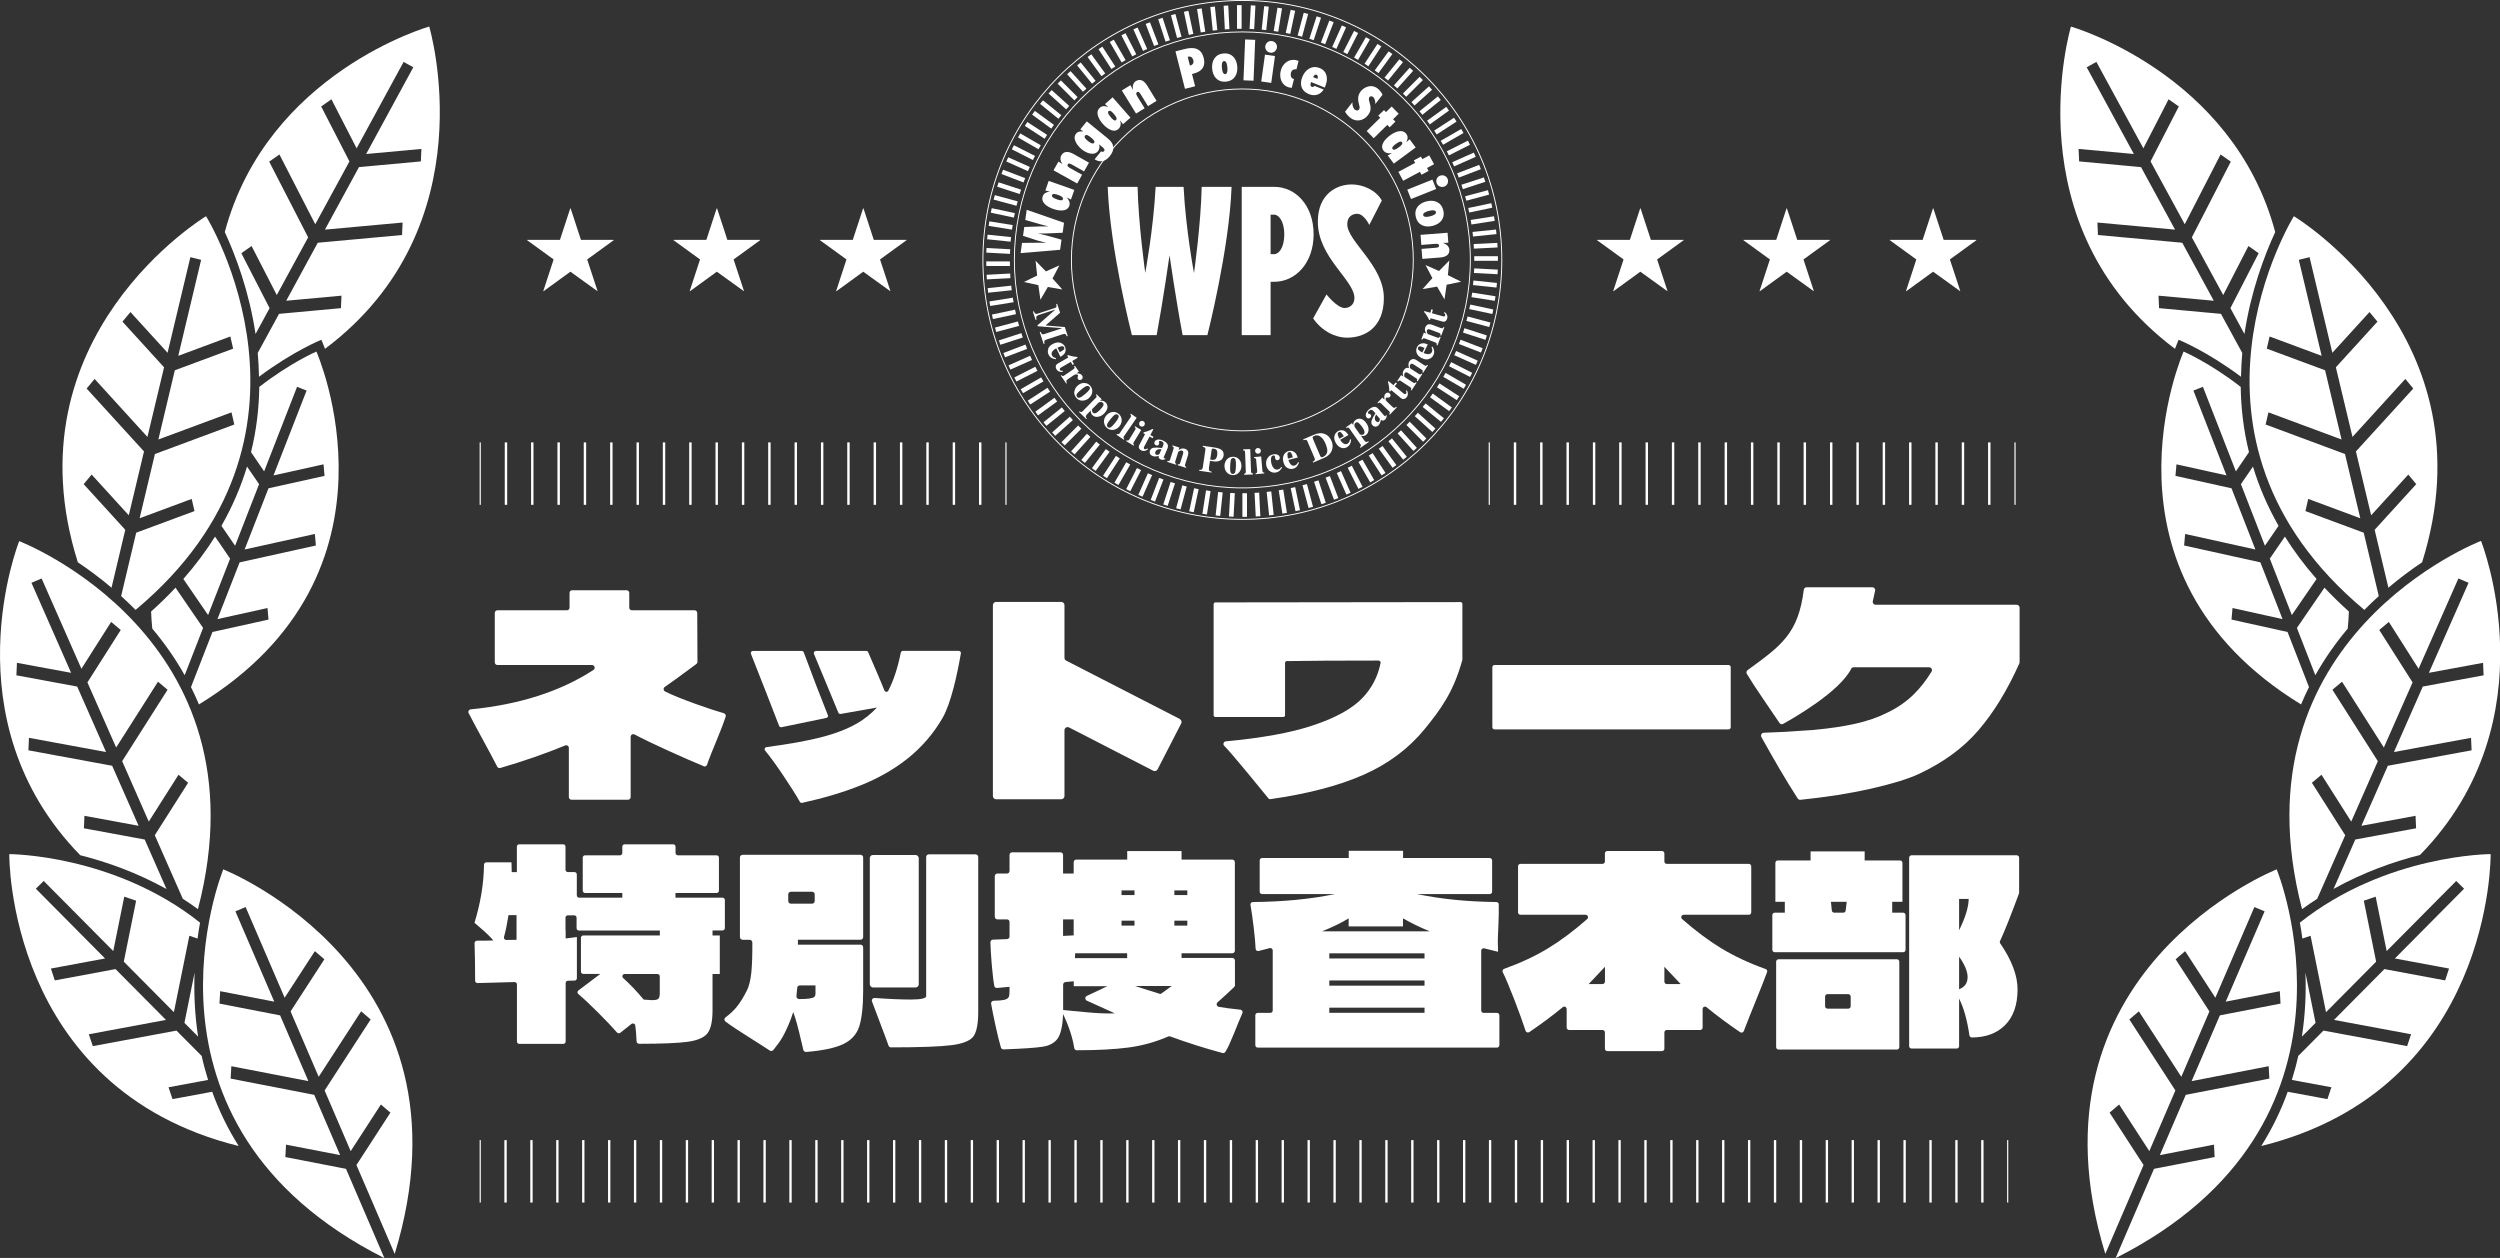 <?xml version="1.0" encoding="UTF-8"?> <svg xmlns="http://www.w3.org/2000/svg" id="_レイヤー_2" viewBox="0 0 320.3 161.17"><rect x="0" y="0" width="320.3" height="161.17" fill="#333333" stroke="none"/><defs><style>.cls-1,.cls-2{fill:none;}.cls-1,.cls-3{stroke-width:0px;}.cls-4{fill:#bfbebd;stroke-width:.59px;}.cls-4,.cls-2{stroke:#fff;}.cls-2{stroke-width:.12px;}.cls-3{fill:#fff;}</style></defs><g id="_レイヤー_1-2"><rect class="cls-3" x="61.45" y="146.07" width=".15" height="8"></rect><path class="cls-3" d="M254.13,154.07h-.3v-8h.3v8ZM250.81,154.07h-.3v-8h.3v8ZM247.49,154.07h-.3v-8h.3v8ZM244.17,154.07h-.3v-8h.3v8ZM240.85,154.07h-.3v-8h.3v8ZM237.53,154.07h-.3v-8h.3v8ZM234.21,154.07h-.3v-8h.3v8ZM230.89,154.07h-.3v-8h.3v8ZM227.57,154.07h-.3v-8h.3v8ZM224.25,154.07h-.3v-8h.3v8ZM220.93,154.07h-.3v-8h.3v8ZM217.61,154.07h-.3v-8h.3v8ZM214.29,154.07h-.3v-8h.3v8ZM210.97,154.07h-.3v-8h.3v8ZM207.65,154.07h-.3v-8h.3v8ZM204.34,154.07h-.3v-8h.3v8ZM201.02,154.07h-.3v-8h.3v8ZM197.7,154.07h-.3v-8h.3v8ZM194.38,154.07h-.3v-8h.3v8ZM191.06,154.07h-.3v-8h.3v8ZM187.74,154.07h-.3v-8h.3v8ZM184.42,154.07h-.3v-8h.3v8ZM181.1,154.07h-.3v-8h.3v8ZM177.78,154.07h-.3v-8h.3v8ZM174.46,154.07h-.3v-8h.3v8ZM171.14,154.07h-.3v-8h.3v8ZM167.82,154.07h-.3v-8h.3v8ZM164.5,154.07h-.3v-8h.3v8ZM161.18,154.07h-.3v-8h.3v8ZM157.86,154.07h-.3v-8h.3v8ZM154.54,154.07h-.3v-8h.3v8ZM151.22,154.07h-.3v-8h.3v8ZM147.91,154.07h-.3v-8h.3v8ZM144.59,154.07h-.3v-8h.3v8ZM141.27,154.07h-.3v-8h.3v8ZM137.95,154.07h-.3v-8h.3v8ZM134.63,154.07h-.3v-8h.3v8ZM131.31,154.07h-.3v-8h.3v8ZM127.99,154.07h-.3v-8h.3v8ZM124.67,154.07h-.3v-8h.3v8ZM121.35,154.07h-.3v-8h.3v8ZM118.03,154.07h-.3v-8h.3v8ZM114.71,154.07h-.3v-8h.3v8ZM111.39,154.07h-.3v-8h.3v8ZM108.07,154.07h-.3v-8h.3v8ZM104.75,154.07h-.3v-8h.3v8ZM101.43,154.07h-.3v-8h.3v8ZM98.11,154.07h-.3v-8h.3v8ZM94.79,154.07h-.3v-8h.3v8ZM91.48,154.07h-.3v-8h.3v8ZM88.16,154.07h-.3v-8h.3v8ZM84.84,154.07h-.3v-8h.3v8ZM81.52,154.07h-.3v-8h.3v8ZM78.2,154.07h-.3v-8h.3v8ZM74.88,154.07h-.3v-8h.3v8ZM71.56,154.07h-.3v-8h.3v8ZM68.24,154.07h-.3v-8h.3v8ZM64.92,154.07h-.3v-8h.3v8Z"></path><rect class="cls-3" x="257.15" y="146.07" width=".15" height="8"></rect><rect class="cls-3" x="61.45" y="56.68" width=".15" height="8"></rect><path class="cls-3" d="M125.74,64.68h-.31v-8h.31v8ZM122.37,64.68h-.31v-8h.31v8ZM118.99,64.68h-.31v-8h.31v8ZM115.61,64.68h-.31v-8h.31v8ZM112.24,64.68h-.31v-8h.31v8ZM108.86,64.68h-.31v-8h.31v8ZM105.49,64.68h-.31v-8h.31v8ZM102.11,64.68h-.31v-8h.31v8ZM98.73,64.68h-.31v-8h.31v8ZM95.36,64.68h-.31v-8h.31v8ZM91.98,64.68h-.31v-8h.31v8ZM88.61,64.68h-.31v-8h.31v8ZM85.23,64.68h-.31v-8h.31v8ZM81.86,64.68h-.31v-8h.31v8ZM78.48,64.68h-.31v-8h.31v8ZM75.1,64.68h-.31v-8h.31v8ZM71.73,64.68h-.31v-8h.31v8ZM68.35,64.68h-.31v-8h.31v8ZM64.98,64.68h-.31v-8h.31v8Z"></path><rect class="cls-3" x="128.81" y="56.68" width=".15" height="8"></rect><rect class="cls-3" x="190.73" y="56.68" width=".15" height="8"></rect><path class="cls-3" d="M255.02,64.68h-.31v-8h.31v8ZM251.65,64.68h-.31v-8h.31v8ZM248.27,64.68h-.31v-8h.31v8ZM244.9,64.68h-.31v-8h.31v8ZM241.52,64.68h-.31v-8h.31v8ZM238.15,64.68h-.31v-8h.31v8ZM234.77,64.68h-.31v-8h.31v8ZM231.39,64.68h-.31v-8h.31v8ZM228.02,64.68h-.31v-8h.31v8ZM224.64,64.68h-.31v-8h.31v8ZM221.27,64.68h-.31v-8h.31v8ZM217.89,64.68h-.31v-8h.31v8ZM214.51,64.68h-.31v-8h.31v8ZM211.14,64.68h-.31v-8h.31v8ZM207.76,64.68h-.31v-8h.31v8ZM204.39,64.68h-.31v-8h.31v8ZM201.01,64.68h-.31v-8h.31v8ZM197.63,64.68h-.31v-8h.31v8ZM194.26,64.68h-.31v-8h.31v8Z"></path><rect class="cls-3" x="258.09" y="56.68" width=".15" height="8"></rect><path class="cls-3" d="M187.36,77.34v7.12s0,.05,0,.07c-1.13,4.11-2.73,6.29-4.8,8.84-2.08,2.55-4.72,4.52-7.92,5.92s-7.14,2.42-11.89,3.1c-.08.01-.16-.02-.22-.08-.64-.79-4.88-6-5.68-6.75-.21-.2-.08-.55.2-.58,4.63-.43,8.33-1.1,11.12-2.03,2.93-.97,5.05-2.14,6.36-3.5,1.23-1.28,2.01-2.79,2.35-4.51.03-.16-.1-.31-.27-.31-5.1,0-9.02.02-11.75.07-.13,0-.22.1-.22.23,0,1.06,0,5.63,0,6.7,0,.13-.1.23-.23.23h-8.69c-.13,0-.23-.1-.23-.23v-14.22c0-.13.1-.23.23-.23l31.41-.04c.13,0,.23.1.23.23Z"></path><path class="cls-3" d="M221.46,93.45h-29.98c-.15,0-.28-.12-.28-.28v-7.69c0-.15.12-.28.28-.28h29.98c.15,0,.28.12.28.28v7.69c0,.15-.12.28-.28.28Z"></path><path class="cls-3" d="M90.15,98.16c-2.08-.84-6.93-3.02-8.85-4.06-.23-.12-.5.04-.5.3v7.72c0,.19-.15.34-.34.34h-7.24c-.19,0-.34-.15-.34-.34v-6.3c0-.24-.24-.41-.47-.31-2.59,1.06-5.35,2.02-8.3,2.88-.16.05-.33-.02-.41-.17-.8-1.6-2.77-5.11-3.66-6.86-.11-.21.04-.46.28-.48,6.23-.61,11.47-2.29,15.72-5.05.28-.18.14-.63-.19-.63h-12.12c-.19,0-.34-.15-.34-.34v-6.33c0-.19.15-.34.34-.34h8.9c.19,0,.34-.15.34-.34v-1.89c0-.19.15-.34.34-.34h6.97c.19,0,.34.15.34.34v1.89c0,.19.15.34.34.34h8.03c.19,0,.34.15.34.34l.03,6.26c0,.11-.06.21-.14.28-2.19,1.64-3.45,2.53-4.05,2.94-.21.15-.19.46.04.58,1.6.84,5.91,2.34,7.53,2.79.19.05.29.26.23.45-.83,2.43-1.73,4.24-2.38,6.14-.06.19-.27.28-.45.21Z"></path><path class="cls-3" d="M151.16,92.12l-14.56-7.48c-.14-.07-.22-.21-.22-.36v-6.75c0-.22-.18-.41-.41-.41h-8.35c-.22,0-.41.18-.41.41v24.46c0,.22.18.41.41.41h8.35c.22,0,.41-.18.41-.41v-8.43c0-.3.32-.5.59-.36l10.79,5.55c.2.1.44.02.55-.18l3.03-5.89c.1-.2.02-.44-.18-.55Z"></path><path class="cls-3" d="M106.06,91.61c-.98-2.45-2.01-5.13-3.08-8.03-.04-.11-.14-.18-.26-.18h-6.25c-.2,0-.33.19-.26.37.79,1.95,3.14,8.01,3.61,9.23.05.13.18.19.31.17l5.74-1.19c.17-.03.27-.21.2-.37Z"></path><path class="cls-3" d="M115.41,83.62c-.39,1.93-.92,3.56-1.6,4.87-.11.21-.41.19-.5-.03-.49-1.25-1.61-3.81-2.08-4.9-.04-.1-.14-.16-.25-.16h-6.44c-.2,0-.33.2-.25.39.71,1.66,2.61,6.31,3.12,7.52.05.12.17.18.3.16l4.64-.82c-.74.8-1.59,1.48-2.54,2.03-1.29.74-2.87,1.34-4.73,1.81-1.75.44-4.04.85-6.87,1.23-.22.03-.33.28-.18.45,1.21,1.42,3.61,5.05,4.45,6.56.06.11.18.16.3.13,2.78-.61,5.26-1.35,7.46-2.23,2.26-.9,4.24-2.03,5.96-3.38,1.84-1.46,3.36-3.2,4.54-5.23,1.1-1.88,1.89-5.57,2.37-8.31.03-.17-.1-.32-.28-.32h-7.15c-.13,0-.24.1-.27.22Z"></path><path class="cls-3" d="M239.94,77.04c.12-.54.23-.99.3-1.36.05-.23-.13-.44-.36-.44h-8.42c-.18,0-.34.14-.36.33-.71,5.61-2.85,7.12-7.19,10.28-.15.11-.21.32-.11.48,1.01,1.69,2.92,4.4,4.19,6.3.11.16.31.2.47.11,1.38-.76,7.23-4.12,8.71-7.05.06-.12.18-.2.32-.2h9.66c.29,0,.47.32.32.56-.69,1.12-1.44,2.08-2.26,2.89-.95.94-2.08,1.73-3.4,2.36-1.2.61-2.59,1.09-4.17,1.44-1.46.32-3.17.58-5.11.76h.02s-.12.01-.12.01c-.13.01-.24.03-.37.04,0,0,0,0,.01-.01l-3.32.22c-.65.04-1.57.08-2.77.12-.28,0-.44.31-.31.55,1.66,2.97,3.11,5.49,4.65,7.87.08.12.22.18.35.17,3.38-.35,6.38-.82,9.01-1.42,2.69-.61,4.72-1.23,6.11-1.87,3.19-1.48,5.77-3.37,7.73-5.67,1.95-2.28,3.68-5.12,5.2-8.52.02-.05.03-.1.03-.16v-6.98c0-.2-.16-.37-.37-.37h-18.08c-.24,0-.41-.23-.36-.46Z"></path><rect class="cls-1" x="143.69" y="114.08" width="1.66" height=".6"></rect><rect class="cls-1" x="143.69" y="117.96" width="1.66" height=".63"></rect><path class="cls-1" d="M146.28,126.61c1.33.42,2.13.67,2.42.76.13-.09.61-.43,1.43-1.03h-4.67l.83.27Z"></path><path class="cls-1" d="M141.87,126.35h-4.31v-.63c-.57.04-1.03.09-1.36.13v3.55l1.29.13c.24.02.78.07,1.61.15.83.08,1.55.13,2.15.15.61.02,1.13.02,1.57,0l-4.24-1.92,3.28-1.56Z"></path><rect class="cls-1" x="170.31" y="129.1" width="12.2" height=".66"></rect><rect class="cls-1" x="150.46" y="117.96" width="1.66" height=".63"></rect><polygon class="cls-1" points="137.73 122.76 144.42 122.76 144.42 122.14 137.76 122.14 137.73 122.76"></polygon><path class="cls-1" d="M82.47,128.57c.57.04.93.07,1.06.07.42,0,.69-.06.81-.17.12-.11.18-.31.18-.6v-2.59h-5.3c1.08.88,2.17,1.98,3.25,3.28Z"></path><path class="cls-1" d="M101.99,128c.75,0,1.3-.02,1.66-.07.35-.04.58-.12.68-.22.1-.1.15-.24.15-.41v-1.06h-2.32c-.02.42-.08,1.01-.17,1.76Z"></path><path class="cls-1" d="M65.16,117.76c-.2,1.26-.43,2.32-.7,3.18l1.72-.03v-3.15h-1.03Z"></path><rect class="cls-1" x="150.46" y="114.08" width="1.66" height=".6"></rect><polygon class="cls-1" points="137.56 117.79 136.2 117.79 136.2 119.91 137.56 119.85 137.56 117.79"></polygon><rect class="cls-1" x="101" y="114.25" width="3.38" height="1.52"></rect><rect class="cls-1" x="170.31" y="125.62" width="12.2" height=".66"></rect><rect class="cls-1" x="233.83" y="127.37" width="3.28" height="1.86"></rect><path class="cls-1" d="M251,126.74c.73-.27,1.09-.78,1.09-1.56,0-.71-.37-1.58-1.09-2.62v4.18Z"></path><polygon class="cls-1" points="213.24 126.08 215.33 126.08 213.24 123.86 213.24 126.08"></polygon><polygon class="cls-1" points="234.72 116.93 236.45 116.93 236.61 115.54 234.59 115.54 234.72 116.93"></polygon><rect class="cls-1" x="170.31" y="122.14" width="12.2" height=".66"></rect><path class="cls-1" d="M179.76,118.69h-6.96v-1.03c-.95.58-2.09,1.13-3.41,1.66h13.79c-1.24-.51-2.38-1.06-3.42-1.66v1.03Z"></path><polygon class="cls-1" points="205.62 126.08 205.62 123.86 203.53 126.08 205.62 126.08"></polygon><path class="cls-1" d="M251,119.18c.8-1.61,1.21-2.95,1.23-4.01h-1.23v4.01Z"></path><path class="cls-3" d="M91.25,119.21h1.32c.17,0,.3-.14.3-.3v-3.6c0-.17-.14-.3-.3-.3h-6.03v-.6h5.27c.17,0,.3-.14.3-.3v-4.23c0-.17-.14-.3-.3-.3h-4.96c-.17,0-.3-.14-.3-.3v-.81c0-.17-.14-.3-.3-.3h-6.22c-.17,0-.3.14-.3.3v.81c0,.17-.14.3-.3.3h-4.47c-.17,0-.3.14-.3.3v4.23c0,.17.14.3.3.3h4.77v.6h-5.53c-.17,0-.3-.14-.3-.3v-2.68c0-.17-.14-.3-.3-.3h-.85c-.17,0-.3-.14-.3-.3v-2.96c0-.17-.14-.3-.3-.3h-5.63c-.17,0-.3.14-.3.3v3.27h-.66l-.03-1.26h-3.22c-.16,0-.29.13-.3.29-.03,2.43-.44,4.91-1.22,7.46l.7.6c.71.6,1.28,1.15,1.72,1.66-.48.02-1.18.03-2.1.03-.17,0-.32.15-.31.32.06,1.89.06,2.9.07,4.8,0,.17.14.32.31.31.95-.03,2.77-.08,4.74-.13.17,0,.31.13.31.3v7.32c0,.17.14.3.3.3h5.64c.17,0,.3-.14.3-.3v-7.49c0-.16.13-.3.3-.3.36,0,.65-.02.85-.02.16,0,.29-.14.29-.3v-5.28c-.67.09-1.15.16-1.44.18v-1.07h-.02v-1.59c0-.17.14-.3.3-.3h.82c.17,0,.3.14.3.3v1.35c0,.17.14.3.3.3h10.37v.63h-9.81c-.17,0-.3.14-.3.3v4.33c0,.17.14.3.3.3h2.18l-2.8,2.11c-.16.12-.17.35-.01.47,1.18.97,3.88,3.68,4.95,4.92.11.12.29.14.42.04l1.43-1.13c.18-.14.46-.04.49.19.08.53.13,1.21.17,2.05,0,.16.15.3.31.3,2.96,0,5.05-.09,6.27-.26,1.26-.18,2.1-.55,2.52-1.11.42-.56.63-1.54.63-2.93v-4.64h.93v-4.94h-.93v-.63ZM66.19,120.41l-1.32.02c-.2,0-.35-.18-.3-.38.22-.79.41-1.72.58-2.8h1.03v3.15ZM84.52,127.37c0,.29-.06.49-.18.6-.12.11-.39.17-.81.17-.13,0-.49-.02-1.06-.07-.88-1.06-1.76-1.98-2.63-2.76-.21-.19-.08-.52.2-.52h4.19c.17,0,.3.14.3.3v2.28Z"></path><rect class="cls-3" x="111.44" y="109.54" width="6.27" height="16.97" rx=".4" ry=".4"></rect><path class="cls-3" d="M118.67,127.6c0,.31-.66.46-1.99.46-1.18,0-2.71-.06-4.61-.2-.24-.02-.44.22-.35.45.56,1.52,1.82,4.77,2.12,5.66.05.14.18.22.32.22,3.71,0,6.28-.1,7.73-.28s2.43-.57,2.83-1.14c.41-.57.61-1.62.61-3.15v-19.82c0-.19-.15-.34-.34-.34h-5.99c-.19,0-.34.15-.34.34v17.79Z"></path><path class="cls-3" d="M95.13,120.41h.92c.18,0,.34.16.34.34.01,1.52-.03,2.78-.12,3.77-.1,1.06-.31,1.9-.65,2.52-.38.75-.78,1.4-1.23,1.96-.37.46-.85.91-1.43,1.34-.18.13-.2.39-.02.53,1.22.95,4.4,2.86,5.69,3.73.14.1.34.06.45-.07.5-.61.9-1.17,1.19-1.68.33-.58.7-1.37,1.09-2.39.13-.35.22-.62.27-.8.31.82.65,2.07,1.03,3.75-.04-.2.05.17.26,1.1.04.16.2.28.37.27,2.12-.18,3.69-.51,4.71-.99,1.06-.5,1.76-1.26,2.09-2.29s.5-2.58.5-4.66v-5.47c0-.19-.15-.34-.34-.34h-8.02v-.63h8.02c.19,0,.34-.15.34-.34v-10.2c0-.19-.15-.34-.34-.34h-15.11c-.19,0-.34.15-.34.34v10.2c0,.19.15.34.34.34ZM104.48,126.25v1.06c0,.18-.05.31-.15.41-.1.1-.33.17-.68.22-.29.04-.71.06-1.27.06-.2,0-.36-.18-.34-.38.05-.41.08-.77.1-1.06.01-.18.16-.31.33-.31h2.01ZM101.33,114.25h2.71c.19,0,.34.15.34.34v.85c0,.19-.15.34-.34.34h-2.71c-.19,0-.34-.15-.34-.34v-.85c0-.19.15-.34.34-.34Z"></path><path class="cls-3" d="M158.22,126.2v-3.14c0-.18-.16-.33-.34-.33h-6.5v-.6h6.5c.18,0,.33-.15.33-.33v-11.34c0-.18-.15-.33-.33-.33h-6.5v-1.09h-6.96v1.09h-6.53c-.18,0-.33.15-.33.33v1.46h-1.36v-2.39c0-.18-.15-.33-.33-.33h-6.2c-.18,0-.33.15-.33.33v2.06c0,.18-.15.33-.33.33h-1.23c-.18,0-.33.15-.33.33v5.21c0,.18.15.33.33.33h1.23c.18,0,.33.15.33.33v1.87c0,.18-.14.32-.32.33l-1.81.07c-.18,0-.32.15-.32.33.03,1.28.24,4.22.5,5.6.03.16.17.27.34.26.4-.03.94-.08,1.61-.15v.5c0,.38-.03.65-.1.81s-.27.29-.61.37c-.28.06-.72.1-1.32.11-.2,0-.36.18-.33.38.24,1.36.86,4.31,1.26,5.62.04.14.19.23.34.23,2.44-.09,4.11-.2,4.99-.34.92-.14,1.57-.51,1.96-1.09.39-.58.61-1.62.68-3.1.74,1.59,1.22,3.04,1.42,4.36.02.16.17.28.33.28,2.68,0,4.88-.12,6.61-.35,1.75-.23,3.46-.7,5.12-1.42.07-.03.16-.03.24,0,2.29.84,4.52,1.54,6.69,2.12.14.04.29-.02.37-.14.63-.95,1.56-3.61,2.18-4.95.1-.21-.04-.44-.27-.46-1.35-.14-1.98-.23-2.74-.36-.28-.05-.38-.39-.17-.58.72-.62,1.67-1.52,2.14-1.97.07-.06.1-.15.1-.24ZM150.46,114.08h1.66v.6h-1.66v-.6ZM136.2,117.79h1.36v2.05l-1.36.07v-2.12ZM141.26,129.83c-.61-.02-1.33-.07-2.15-.15-.83-.08-1.36-.13-1.61-.15l-1.29-.13v-3.25c0-.17.13-.31.3-.33.29-.03.64-.06,1.06-.1v.63h4.31l-2.64,1.25c-.25.12-.25.48,0,.6l3.59,1.63c-.44.02-.97.02-1.57,0ZM144.42,122.76h-6.7l.03-.63h6.66v.63ZM145.35,118.59h-1.66v-.63h1.66v.63ZM145.35,114.68h-1.66v-.6h1.66v.6ZM148.83,127.28c-.08.06-.19.07-.28.04-.37-.12-1.13-.35-2.27-.72l-.83-.27h4.67c-.65.47-1.08.78-1.3.94ZM150.46,117.96h1.66v.63h-1.66v-.63Z"></path><path class="cls-3" d="M189.77,121.8c0-.2.19-.34.38-.3l1.78.44c-.02-.33-.03-.78-.03-1.36,0-.72.17-3.35.12-4.73,0-.16-.15-.28-.31-.28-3.97-.06-7.07-.39-10.16-1.02h9.31c.17,0,.31-.14.31-.31v-4c0-.17-.14-.31-.31-.31h-11.1v-.93h-6.96v.93h-11.1c-.17,0-.31.14-.31.31v4c0,.17.14.31.31.31h9.31c-3.06.64-6.57.98-10.5,1.02-.19,0-.33.17-.3.36.27,1.52.61,4.32.66,5.63,0,.19.19.33.38.28l1.43-.37c.19-.05.38.1.38.3v7.69c0,.17-.14.31-.31.31h-1.61c-.17,0-.31.14-.31.31v3.83c0,.17.14.31.31.31h30.65c.17,0,.31-.14.31-.31v-3.83c0-.17-.14-.31-.31-.31h-1.71c-.17,0-.31-.14-.31-.31v-7.66ZM182.51,129.76h-12.2v-.66h12.2v.66ZM182.51,126.28h-12.2v-.66h12.2v.66ZM182.51,122.8h-12.2v-.66h12.2v.66ZM169.38,119.32c1.33-.53,2.46-1.08,3.41-1.66v1.03h6.96v-1.03c1.04.6,2.18,1.15,3.42,1.66h-13.79Z"></path><path class="cls-3" d="M215.72,117.2h8.34c.17,0,.31-.14.31-.31v-5.9c0-.17-.14-.31-.31-.31h-10.51c-.17,0-.31-.14-.31-.31v-1.03c0-.17-.14-.31-.31-.31h-7c-.17,0-.31.14-.31.31v1.03c0,.17-.14.31-.31.31h-10.51c-.17,0-.31.14-.31.31v5.9c0,.17.14.31.31.31h8.34c.29,0,.42.36.21.55-1.72,1.51-3.38,2.75-4.97,3.72-1.69,1.03-3.58,1.91-5.67,2.66-.18.06-.26.26-.18.42.72,1.43,2.27,5.49,2.93,7.52.06.2.31.28.48.16,1.56-1.06,2.98-2.12,4.28-3.19.2-.17.5-.02.5.24v2.37c0,.17.14.31.31.31h4.28c.17,0,.31.14.31.31v2.09c0,.17.14.31.31.31h7c.17,0,.31-.14.31-.31v-2.09c0-.17.14-.31.31-.31h4.28c.17,0,.31-.14.31-.31v-2.37c0-.26.3-.41.5-.24,1.3,1.07,2.73,2.13,4.3,3.2.17.12.41.05.48-.15.79-2.1,2.43-6,2.98-7.55.06-.16-.03-.34-.19-.39-2.12-.75-4.02-1.65-5.73-2.68-1.59-.97-3.24-2.21-4.97-3.72-.22-.19-.08-.55.21-.55ZM205.62,125.77c0,.17-.14.31-.31.31h-1.77l2.09-2.22v1.91ZM213.55,126.08c-.17,0-.31-.14-.31-.31v-1.91l2.09,2.22h-1.78Z"></path><path class="cls-3" d="M258.69,114.36v-4.47c0-.17-.14-.31-.31-.31h-13.47c-.17,0-.31.14-.31.31v24.14c0,.17.14.31.31.31h5.78c.17,0,.31-.14.31-.31v-6.09c.59,1.16,1.03,2.73,1.32,4.7.02.15.16.28.31.28,1.77,0,3.18-.52,4.22-1.54,1.09-1.07,1.64-2.61,1.64-4.62,0-1.77-.74-3.74-2.22-5.89-.06-.09-.08-.2-.03-.29.61-1.32,1.42-3.36,2.43-6.1.01-.03.02-.07.02-.11ZM251,126.74v-4.18c.73,1.04,1.09,1.91,1.09,2.62,0,.77-.37,1.29-1.09,1.56ZM251,119.18v-4.01h1.23c-.02,1.06-.43,2.4-1.23,4.01Z"></path><path class="cls-3" d="M227.56,134.16c0,.17.14.31.31.31h9.22s.02,0,.03,0h5.91c.17,0,.31-.14.31-.31v-10.95c0-.17-.14-.31-.31-.31h-15.16c-.17,0-.31.14-.31.31v10.95ZM234.14,127.37h2.66c.17,0,.31.14.31.31v1.24c0,.17-.14.31-.31.31h-2.66c-.17,0-.31-.14-.31-.31v-1.24c0-.17.14-.31.31-.31Z"></path><polygon class="cls-1" points="234.72 116.93 236.45 116.93 236.61 115.54 234.59 115.54 234.72 116.93"></polygon><path class="cls-3" d="M242.43,116.93v-1.39h1.31v-4.99c0-.17-.14-.31-.31-.31h-4.53v-1.16h-6.93v1.16h-4.2c-.17,0-.31.14-.31.31v4.99h1.21v1.39h-1.29c-.17,0-.31.14-.31.31v4.45c0,.17.14.31.31.31h16.45c.17,0,.31-.14.31-.31v-4.45c0-.17-.14-.31-.31-.31h-1.39ZM236.17,116.93h-1.17c-.16,0-.29-.12-.31-.28l-.11-1.11h2.02l-.13,1.12c-.02.16-.15.27-.31.27Z"></path><path class="cls-3" d="M152.98,34.96s.89-6.3.98-11.02h3.83c-.29,7.98-3.1,19-3.1,19h-3.17c-.82-4.27-1.68-10.23-1.68-10.23,0,0-.85,5.95-1.65,10.23h-3.17s-2.82-11.02-3.1-19h3.83c.09,4.72.98,11.02.98,11.02,0,0,1.04-5.54,1.33-11.02h3.58c.28,5.48,1.33,11.02,1.33,11.02Z"></path><path class="cls-3" d="M168.3,30.02c0,3.7-2.34,6.08-5.03,6.08h-.48v6.84h-3.7v-19h4.18c2.69,0,5.03,2.34,5.03,6.08M162.79,32.56h.48c.48,0,1.27-.67,1.27-2.53s-.82-2.53-1.27-2.53h-.48v5.07Z"></path><path class="cls-3" d="M173.18,23.63c1.49,0,3.13.76,3.86,2.06l-1.61,3.13s-.66-1.43-1.55-1.43c-.6,0-1.27.35-1.27,1.33,0,2.22,4.69,5.26,4.69,9.47,0,3.77-2.44,5.07-4.69,5.07-1.58,0-3.26-.86-4.37-2.47l1.71-3.07s1.36,1.74,2.31,1.74c.7,0,1.27-.48,1.27-1.27,0-2.31-4.69-5.19-4.69-9.78,0-3.58,2.44-4.78,4.34-4.78Z"></path><circle class="cls-2" cx="159.17" cy="33.3" r="29.21"></circle><path class="cls-2" d="M159.17,55.2c12.1,0,21.9-9.81,21.9-21.9s-9.81-21.9-21.9-21.9-21.9,9.81-21.9,21.9,9.81,21.9,21.9,21.9Z"></path><line class="cls-4" x1="158.78" y1=".66" x2="158.78" y2="3.69"></line><line class="cls-4" x1="157.07" y1=".72" x2="157.22" y2="3.75"></line><line class="cls-4" x1="155.36" y1=".87" x2="155.67" y2="3.89"></line><line class="cls-4" x1="153.66" y1="1.12" x2="154.13" y2="4.11"></line><line class="cls-4" x1="151.97" y1="1.45" x2="152.6" y2="4.41"></line><line class="cls-4" x1="150.31" y1="1.87" x2="151.09" y2="4.79"></line><line class="cls-4" x1="148.67" y1="2.37" x2="149.61" y2="5.25"></line><line class="cls-4" x1="147.06" y1="2.96" x2="148.14" y2="5.79"></line><line class="cls-4" x1="145.48" y1="3.64" x2="146.71" y2="6.4"></line><line class="cls-4" x1="143.94" y1="4.39" x2="145.32" y2="7.09"></line><line class="cls-4" x1="142.44" y1="5.23" x2="143.96" y2="7.85"></line><line class="cls-4" x1="140.99" y1="6.14" x2="142.64" y2="8.68"></line><line class="cls-4" x1="139.58" y1="7.13" x2="141.36" y2="9.58"></line><line class="cls-4" x1="138.23" y1="8.19" x2="140.14" y2="10.54"></line><line class="cls-4" x1="136.94" y1="9.31" x2="138.97" y2="11.56"></line><line class="cls-4" x1="135.71" y1="10.51" x2="137.85" y2="12.65"></line><line class="cls-4" x1="134.54" y1="11.76" x2="136.79" y2="13.79"></line><line class="cls-4" x1="133.44" y1="13.08" x2="135.79" y2="14.99"></line><line class="cls-4" x1="132.41" y1="14.45" x2="134.86" y2="16.24"></line><line class="cls-4" x1="131.46" y1="15.88" x2="134" y2="17.53"></line><line class="cls-4" x1="130.57" y1="17.35" x2="133.2" y2="18.87"></line><line class="cls-4" x1="129.77" y1="18.87" x2="132.47" y2="20.24"></line><line class="cls-4" x1="129.05" y1="20.42" x2="131.82" y2="21.66"></line><line class="cls-4" x1="128.41" y1="22.02" x2="131.24" y2="23.1"></line><line class="cls-4" x1="127.85" y1="23.64" x2="130.73" y2="24.58"></line><line class="cls-4" x1="127.38" y1="25.29" x2="130.31" y2="26.08"></line><line class="cls-4" x1="127" y1="26.96" x2="129.96" y2="27.59"></line><line class="cls-4" x1="126.71" y1="28.65" x2="129.7" y2="29.13"></line><line class="cls-4" x1="126.5" y1="30.36" x2="129.51" y2="30.67"></line><line class="cls-4" x1="126.38" y1="32.07" x2="129.41" y2="32.23"></line><line class="cls-4" x1="126.36" y1="33.78" x2="129.39" y2="33.79"></line><line class="cls-4" x1="126.42" y1="35.5" x2="129.44" y2="35.34"></line><line class="cls-4" x1="126.57" y1="37.21" x2="129.59" y2="36.89"></line><line class="cls-4" x1="126.81" y1="38.91" x2="129.81" y2="38.43"></line><line class="cls-4" x1="127.15" y1="40.59" x2="130.11" y2="39.96"></line><line class="cls-4" x1="127.56" y1="42.25" x2="130.49" y2="41.47"></line><line class="cls-4" x1="128.07" y1="43.89" x2="130.95" y2="42.96"></line><line class="cls-4" x1="128.66" y1="45.5" x2="131.49" y2="44.42"></line><line class="cls-4" x1="129.33" y1="47.08" x2="132.1" y2="45.85"></line><line class="cls-4" x1="130.09" y1="48.62" x2="132.78" y2="47.25"></line><line class="cls-4" x1="130.92" y1="50.12" x2="133.54" y2="48.61"></line><line class="cls-4" x1="131.83" y1="51.58" x2="134.37" y2="49.93"></line><line class="cls-4" x1="132.82" y1="52.98" x2="135.27" y2="51.2"></line><line class="cls-4" x1="133.88" y1="54.33" x2="136.23" y2="52.43"></line><line class="cls-4" x1="135" y1="55.62" x2="137.26" y2="53.6"></line><line class="cls-4" x1="136.2" y1="56.86" x2="138.34" y2="54.72"></line><line class="cls-4" x1="137.45" y1="58.02" x2="139.48" y2="55.77"></line><line class="cls-4" x1="138.77" y1="59.12" x2="140.68" y2="56.77"></line><line class="cls-4" x1="140.14" y1="60.16" x2="141.92" y2="57.71"></line><line class="cls-4" x1="141.57" y1="61.11" x2="143.22" y2="58.57"></line><line class="cls-4" x1="143.04" y1="61.99" x2="144.55" y2="59.37"></line><line class="cls-4" x1="144.55" y1="62.8" x2="145.93" y2="60.1"></line><line class="cls-4" x1="146.11" y1="63.52" x2="147.34" y2="60.75"></line><line class="cls-4" x1="147.7" y1="64.16" x2="148.79" y2="61.33"></line><line class="cls-4" x1="149.32" y1="64.72" x2="150.26" y2="61.84"></line><line class="cls-4" x1="150.97" y1="65.19" x2="151.76" y2="62.26"></line><line class="cls-4" x1="152.65" y1="65.57" x2="153.28" y2="62.61"></line><line class="cls-4" x1="154.34" y1="65.87" x2="154.81" y2="62.87"></line><line class="cls-4" x1="156.04" y1="66.07" x2="156.36" y2="63.06"></line><line class="cls-4" x1="157.75" y1="66.19" x2="157.91" y2="63.17"></line><line class="cls-4" x1="159.47" y1="66.22" x2="159.47" y2="63.19"></line><line class="cls-4" x1="161.18" y1="66.15" x2="161.03" y2="63.13"></line><line class="cls-4" x1="162.89" y1="66" x2="162.58" y2="62.99"></line><line class="cls-4" x1="164.59" y1="65.76" x2="164.12" y2="62.77"></line><line class="cls-4" x1="166.27" y1="65.43" x2="165.65" y2="62.47"></line><line class="cls-4" x1="167.94" y1="65.01" x2="167.16" y2="62.09"></line><line class="cls-4" x1="169.58" y1="64.51" x2="168.64" y2="61.63"></line><line class="cls-4" x1="171.19" y1="63.92" x2="170.11" y2="61.09"></line><line class="cls-4" x1="172.77" y1="63.25" x2="171.54" y2="60.48"></line><line class="cls-4" x1="174.31" y1="62.5" x2="172.93" y2="59.8"></line><line class="cls-4" x1="175.81" y1="61.66" x2="174.3" y2="59.04"></line><line class="cls-4" x1="177.26" y1="60.75" x2="175.61" y2="58.21"></line><line class="cls-4" x1="178.66" y1="59.76" x2="176.89" y2="57.31"></line><line class="cls-4" x1="180.01" y1="58.71" x2="178.11" y2="56.35"></line><line class="cls-4" x1="181.31" y1="57.58" x2="179.28" y2="55.33"></line><line class="cls-4" x1="182.54" y1="56.39" x2="180.4" y2="54.24"></line><line class="cls-4" x1="183.71" y1="55.13" x2="181.46" y2="53.1"></line><line class="cls-4" x1="184.81" y1="53.82" x2="182.46" y2="51.91"></line><line class="cls-4" x1="185.84" y1="52.44" x2="183.39" y2="50.66"></line><line class="cls-4" x1="186.8" y1="51.02" x2="184.26" y2="49.37"></line><line class="cls-4" x1="187.68" y1="49.55" x2="185.06" y2="48.03"></line><line class="cls-4" x1="188.48" y1="48.03" x2="185.79" y2="46.66"></line><line class="cls-4" x1="189.21" y1="46.48" x2="186.44" y2="45.24"></line><line class="cls-4" x1="189.85" y1="44.89" x2="187.02" y2="43.8"></line><line class="cls-4" x1="190.41" y1="43.26" x2="187.53" y2="42.33"></line><line class="cls-4" x1="190.88" y1="41.61" x2="187.95" y2="40.83"></line><line class="cls-4" x1="191.26" y1="39.94" x2="188.3" y2="39.31"></line><line class="cls-4" x1="191.56" y1="38.25" x2="188.57" y2="37.78"></line><line class="cls-4" x1="191.76" y1="36.55" x2="188.75" y2="36.23"></line><line class="cls-4" x1="191.88" y1="34.84" x2="188.86" y2="34.68"></line><line class="cls-4" x1="191.91" y1="33.12" x2="188.88" y2="33.12"></line><line class="cls-4" x1="191.85" y1="31.41" x2="188.82" y2="31.56"></line><line class="cls-4" x1="191.7" y1="29.7" x2="188.69" y2="30.01"></line><line class="cls-4" x1="191.46" y1="28" x2="188.47" y2="28.47"></line><line class="cls-4" x1="191.13" y1="26.32" x2="188.17" y2="26.94"></line><line class="cls-4" x1="190.71" y1="24.65" x2="187.79" y2="25.43"></line><line class="cls-4" x1="190.21" y1="23.01" x2="187.33" y2="23.95"></line><line class="cls-4" x1="189.62" y1="21.4" x2="186.79" y2="22.48"></line><line class="cls-4" x1="188.95" y1="19.82" x2="186.18" y2="21.05"></line><line class="cls-4" x1="188.2" y1="18.28" x2="185.5" y2="19.65"></line><line class="cls-4" x1="187.36" y1="16.78" x2="184.74" y2="18.29"></line><line class="cls-4" x1="186.45" y1="15.33" x2="183.91" y2="16.98"></line><line class="cls-4" x1="185.47" y1="13.93" x2="183.01" y2="15.7"></line><line class="cls-4" x1="184.41" y1="12.58" x2="182.05" y2="14.48"></line><line class="cls-4" x1="183.28" y1="11.28" x2="181.03" y2="13.3"></line><line class="cls-4" x1="182.09" y1="10.05" x2="179.95" y2="12.19"></line><line class="cls-4" x1="180.83" y1="8.88" x2="178.81" y2="11.13"></line><line class="cls-4" x1="179.52" y1="7.78" x2="177.61" y2="10.13"></line><line class="cls-4" x1="178.15" y1="6.75" x2="176.37" y2="9.19"></line><line class="cls-4" x1="176.73" y1="5.79" x2="175.07" y2="8.33"></line><line class="cls-4" x1="175.26" y1="4.91" x2="173.74" y2="7.53"></line><line class="cls-4" x1="173.74" y1="4.1" x2="172.36" y2="6.8"></line><line class="cls-4" x1="172.19" y1="3.38" x2="170.95" y2="6.14"></line><line class="cls-4" x1="170.59" y1="2.74" x2="169.51" y2="5.56"></line><line class="cls-4" x1="168.97" y1="2.18" x2="168.03" y2="5.06"></line><line class="cls-4" x1="167.32" y1="1.71" x2="166.54" y2="4.63"></line><line class="cls-4" x1="165.65" y1="1.32" x2="165.02" y2="4.28"></line><line class="cls-4" x1="163.96" y1="1.03" x2="163.48" y2="4.02"></line><line class="cls-4" x1="162.26" y1=".82" x2="161.94" y2="3.83"></line><line class="cls-4" x1="160.55" y1=".7" x2="160.39" y2="3.72"></line><path class="cls-2" d="M159.17,66.54c18.36,0,33.24-14.88,33.24-33.24S177.53.06,159.17.06s-33.24,14.88-33.24,33.24,14.88,33.24,33.24,33.24Z"></path><polygon class="cls-3" points="132.68 33.41 134 34.77 135.73 34 134.85 35.68 136.11 37.09 134.25 36.77 133.3 38.4 133.03 36.53 131.18 36.13 132.88 35.3 132.68 33.41"></polygon><path class="cls-3" d="M136.11,29.82l-2.04.09c-.41.02-.75,0-1.1-.01h0c.33.09.68.15,1.07.26l1.96.55-.18,1.29-5.06.43.18-1.31,2.02-.02c.37,0,.74,0,1.11.01h0c-.36-.1-.72-.16-1.07-.27l-1.93-.62.16-1.14,2.03-.07c.37,0,.72,0,1.09,0h0c-.3-.09-.68-.16-1.05-.27l-1.94-.56.18-1.3,4.78,1.66-.17,1.28Z"></path><path class="cls-3" d="M137.64,24.34l-.43,1.22-.52-.25h-.02c.29.29.46.67.33,1.06-.3.84-1.45.62-2.09.39-.65-.23-1.61-.78-1.31-1.62.14-.39.48-.54.86-.58v-.02s-.53-.13-.53-.13l.43-1.23,3.27,1.15M135.97,25.16c-.15-.1-.34-.16-.43-.19-.09-.03-.25-.09-.41-.11-.15-.02-.3,0-.35.14-.05.15.07.27.24.37.16.09.37.16.47.2.09.03.24.08.39.09.13.01.26-.01.3-.13.05-.16-.06-.28-.21-.37Z"></path><path class="cls-3" d="M136.15,21.06h.02c-.27-.3-.41-.76-.2-1.14.36-.65,1-.5,1.55-.2l2,1.12-.63,1.12-1.53-.86c-.26-.14-.45-.23-.56-.04-.12.22.08.35.38.52l1.46.81-.63,1.12-3.03-1.69.63-1.12.55.34Z"></path><path class="cls-3" d="M141.94,17.75c.83.67.93,1.4.25,2.25-.53.66-1.19.9-1.95.41l.83-1.02c.12.09.29.1.38-.03.15-.18,0-.35-.29-.58l-.36-.29h0c.12.26.07.63-.12.87-.55.68-1.55.21-2.09-.23-.51-.41-1.26-1.34-.72-2.01.24-.29.56-.31.9-.27v-.02s-.36-.26-.36-.26l.83-1.02,2.71,2.2M139.78,17.62c-.28-.23-.6-.45-.77-.24-.16.2.1.47.38.69.25.2.62.43.78.24.17-.2-.13-.48-.39-.69Z"></path><path class="cls-3" d="M144.84,15.07l-.97.85-.33-.47h-.02c.12.38.08.8-.23,1.08-.67.59-1.57-.17-2.02-.68-.45-.51-1.02-1.47-.35-2.05.31-.27.69-.24,1.04-.09v-.02s-.39-.36-.39-.36l.98-.86,2.29,2.61M142.98,14.97c-.09-.16-.22-.31-.28-.38-.06-.07-.17-.2-.3-.3-.12-.09-.26-.15-.37-.05-.12.1-.07.27.03.44.1.16.24.32.31.41.07.07.17.19.29.27.11.08.23.11.32.03.12-.11.09-.27,0-.42Z"></path><path class="cls-3" d="M145.14,11.47h.02c-.09-.38,0-.86.37-1.08.63-.39,1.12.05,1.45.58l1.2,1.95-1.1.68-.92-1.49c-.15-.25-.28-.42-.47-.31-.21.13-.11.34.08.65l.88,1.42-1.1.68-1.82-2.96,1.1-.68.31.57Z"></path><path class="cls-3" d="M151.82,11.39l-1.22-4.81,1.19-.3c1.13-.29,2.1-.14,2.42,1.12.32,1.25-.35,1.83-1.49,2.08l.4,1.57-1.3.33M152.26,7.26l-.09.03.28,1.11c.36-.07.53-.33.44-.68-.08-.31-.31-.54-.63-.46Z"></path><path class="cls-3" d="M158.52,8.52c.08.97-.35,1.84-1.46,1.94-1.11.09-1.68-.7-1.76-1.67-.08-.97.35-1.84,1.46-1.94,1.11-.09,1.68.7,1.76,1.67M156.55,8.69c.03.35.12.83.42.81.31-.03.31-.51.28-.87-.03-.35-.12-.83-.42-.81-.31.03-.31.51-.28.87Z"></path><rect class="cls-3" x="157.46" y="7.06" width="5.24" height="1.29" transform="translate(145.83 167.33) rotate(-87.66)"></rect><path class="cls-3" d="M161.59,10.44l.48-3.44,1.28.18-.48,3.44-1.28-.18M162.11,5.9c.06-.4.44-.7.84-.64.41.06.71.42.65.84-.06.41-.43.71-.85.65-.41-.06-.7-.44-.64-.85Z"></path><path class="cls-3" d="M165.5,11.26c-.12-.02-.23-.03-.34-.06-.97-.24-1.3-1.25-1.07-2.14.23-.93,1.05-1.59,2.02-1.34.09.02.17.05.26.08l-.27,1.09c-.37-.07-.63.11-.71.47-.07.27,0,.67.32.74l.08.02-.29,1.14Z"></path><path class="cls-3" d="M169.58,11.48c-.44.69-1.17.87-1.89.58-.99-.4-1.22-1.27-.83-2.22.37-.92,1.23-1.52,2.22-1.12.49.2.77.55.87.96.14.55-.02,1.04-.22,1.54l-1.75-.71c-.08.19-.17.51.08.61.13.05.28,0,.35-.12l1.17.47M168.79,10.1c.07-.18.09-.44-.12-.52-.2-.08-.37.13-.43.3l.55.23Z"></path><path class="cls-3" d="M173.27,13.1c-.02.33.06.75.33.96.15.11.38.15.51-.02.07-.09.09-.19.09-.28,0-.09-.03-.19-.06-.29-.08-.32-.15-.61-.13-.91.01-.28.1-.56.32-.85.36-.46,1.29-1.06,2.2-.35.25.2.47.49.6.78l-.93,1.19c.03-.29-.05-.71-.29-.91-.12-.1-.34-.13-.46.02-.06.08-.07.19-.07.3,0,.11.05.22.07.31.1.33.16.61.15.88-.01.27-.11.53-.34.83-.57.73-1.53.91-2.26.33-.27-.21-.5-.48-.67-.78l.95-1.22Z"></path><polygon class="cls-3" points="175.1 16.79 176.84 15.08 176.58 14.82 177.32 14.1 177.57 14.36 178.3 13.65 179.2 14.57 178.48 15.28 178.78 15.58 178.04 16.31 177.74 16 176 17.71 175.1 16.79"></polygon><path class="cls-3" d="M178.57,20.96l-.77-1.04.5-.29v-.02c-.39.09-.8.01-1.05-.32-.53-.72.3-1.55.85-1.95.55-.41,1.55-.89,2.08-.18.25.33.18.7,0,1.04h.02s.4-.36.4-.36l.78,1.05-2.79,2.06M178.83,19.11c.17-.07.33-.19.4-.25.07-.05.22-.15.32-.27.1-.12.17-.25.08-.37-.09-.13-.26-.09-.44,0-.17.08-.34.21-.43.28-.08.06-.2.16-.29.27-.09.1-.13.22-.06.32.1.13.26.11.42.03Z"></path><polygon class="cls-3" points="179.16 22.02 181.31 20.87 181.14 20.55 182.05 20.06 182.23 20.39 183.12 19.91 183.73 21.04 182.83 21.52 183.03 21.9 182.12 22.39 181.92 22.01 179.77 23.16 179.16 22.02"></polygon><path class="cls-3" d="M180.3,24.3l3.22-1.29.48,1.2-3.22,1.29-.48-1.2M184.5,22.51c.38-.15.82.03.97.41.15.38-.02.83-.41.98-.38.15-.83-.02-.99-.41-.15-.38.03-.83.42-.98Z"></path><path class="cls-3" d="M183.55,28.94c-.94.24-1.88-.05-2.15-1.13-.27-1.08.41-1.77,1.36-2.01.94-.24,1.88.05,2.15,1.13s-.41,1.77-1.36,2.01M183.07,27.02c-.34.09-.8.25-.73.55.08.3.56.23.9.14.34-.09.8-.25.73-.55-.08-.3-.56-.23-.9-.14Z"></path><path class="cls-3" d="M184.9,31.13h-.01c.38.11.76.42.8.84.06.74-.56.97-1.18,1.02l-2.28.18-.1-1.28,1.75-.14c.29-.02.5-.06.49-.28-.02-.25-.26-.25-.61-.22l-1.66.13-.1-1.29,3.46-.27.1,1.28-.64.02Z"></path><polygon class="cls-3" points="185.69 33.37 184.37 34.72 182.64 33.96 183.52 35.63 182.26 37.04 184.12 36.72 185.07 38.36 185.34 36.48 187.2 36.09 185.5 35.25 185.69 33.37"></polygon><path class="cls-3" d="M132.34,39.92l.12-.04c.06.17.13.28.2.31.08.03.18.03.3-.01l2.17-.71c.13-.04.2-.1.22-.17.02-.07.01-.19-.03-.34l.12-.04.38,1.15-1.82,1.59v.04s2.42.2,2.42.2l.38,1.15-.12.04c-.06-.15-.13-.25-.19-.29-.06-.04-.18-.03-.36.03l-2.02.66c-.17.06-.27.12-.3.19-.03.07-.03.19.02.35l-.12.04-.5-1.52.12-.04c.05.13.1.23.17.28.06.06.16.06.3.01l2.23-.73v-.03s-3.07-.24-3.07-.24l-.04-.12,2.26-1.99v-.02s-2.08.68-2.08.68c-.15.05-.25.11-.3.19-.05.08-.05.22,0,.41l-.12.04-.35-1.07Z"></path><path class="cls-3" d="M136.04,44.36c.14-.02.23.03.29.15.05.11.04.21-.05.29-.08.09-.25.19-.51.32l-.28-.58c.23-.1.41-.16.55-.18M134.3,44.71c-.08.27-.07.51.04.72.07.15.16.27.27.35.17.13.4.22.68.24v-.13c-.12-.04-.21-.08-.28-.11-.11-.06-.19-.14-.23-.24-.1-.21-.06-.42.14-.62.1-.11.24-.21.41-.3l.53,1.1s.09-.05.16-.1c.15-.1.26-.2.34-.29.1-.13.16-.28.17-.44.01-.16-.01-.31-.08-.46-.12-.25-.32-.42-.59-.51-.27-.09-.57-.05-.9.11-.37.18-.59.4-.67.67"></path><path class="cls-3" d="M136.85,45.78l-.12-.22.12-.07c.06.02.12.04.2.07.11.03.22.06.32.08.21.05.43.07.64.09l.06.11-.7.41.23.4-.18.11-.23-.4-1.25.73c-.06.03-.1.07-.13.11-.05.06-.05.13-.01.19.03.05.08.09.14.1.06.01.13.02.22.02v.13c-.13.02-.26.01-.37-.01-.19-.05-.34-.15-.44-.33-.06-.1-.09-.19-.09-.29-.01-.18.08-.33.26-.43l1.35-.78Z"></path><path class="cls-3" d="M135.89,48.12l.09-.06c.06.07.12.11.16.12.05.01.11,0,.19-.06l.12-.08,1.08-.74c.08-.06.13-.11.14-.16,0-.05,0-.12-.06-.21l.1-.07.52.75-.31.21c.17,0,.31.03.43.07.12.04.22.11.29.22.06.08.08.17.07.27,0,.1-.06.19-.16.25-.08.05-.16.07-.24.06-.08-.01-.15-.05-.2-.13-.06-.08-.07-.18-.03-.3.04-.12.05-.19.03-.21-.04-.05-.11-.08-.21-.09-.1,0-.21.03-.33.11l-.75.51c-.13.09-.2.17-.21.23,0,.06.02.15.09.27l-.09.06-.73-1.06Z"></path><path class="cls-3" d="M139.12,49.5c.2-.09.35-.07.45.05.09.11.1.24,0,.38-.09.14-.27.33-.55.56-.28.23-.49.38-.65.44-.15.06-.28.04-.38-.08-.1-.13-.09-.28.03-.45.08-.11.25-.28.51-.49.26-.21.45-.35.58-.41M137.64,50.14c-.04.3.04.57.24.81.21.25.46.38.77.38.31,0,.58-.09.83-.3.25-.21.4-.46.45-.76.05-.3-.03-.58-.23-.82-.2-.24-.45-.37-.75-.38-.3-.02-.58.08-.84.3-.26.21-.41.47-.45.77"></path><path class="cls-3" d="M139.91,52.6c0-.11.01-.18.04-.21l.82-.83s.1-.05.23-.06c.12,0,.22.02.29.1.11.11.12.24.05.39-.08.15-.22.33-.41.52-.17.17-.31.29-.42.36-.21.12-.37.12-.49,0-.07-.07-.11-.16-.11-.26M139.18,53.71l.07-.07c-.08-.09-.13-.18-.14-.25,0-.07.03-.16.11-.25.02-.02.1-.11.25-.26l.28-.29c0,.1,0,.19.02.26.03.14.09.25.19.34.18.18.42.25.71.21.29-.04.56-.18.8-.43.26-.27.4-.53.42-.78.01-.25-.07-.47-.25-.64-.13-.12-.26-.19-.4-.21-.08,0-.18,0-.31.04l.22-.23-.66-.64-.08.08c.06.08.09.15.09.2,0,.05-.03.11-.1.18l-1.69,1.72c-.07.07-.13.11-.19.11-.05,0-.12-.03-.2-.1l-.08.08.94.92Z"></path><path class="cls-3" d="M142.77,53.18c.17-.13.32-.14.45-.04.12.09.14.22.08.37-.06.16-.2.38-.43.66-.23.28-.41.47-.54.56s-.27.09-.39,0c-.13-.1-.15-.25-.06-.45.06-.13.19-.32.4-.58.21-.26.37-.43.48-.52M141.45,54.1c.02.3.15.55.4.75.25.2.53.27.83.22.3-.06.55-.21.75-.46.2-.25.3-.53.28-.84-.02-.31-.15-.56-.4-.76-.24-.19-.52-.27-.82-.22-.3.05-.56.2-.77.46-.21.26-.3.54-.28.85"></path><path class="cls-3" d="M143.06,55.69l.06-.1c.08.03.15.04.19.03.05,0,.1-.06.16-.14l1.38-2.02c.06-.08.08-.15.07-.19,0-.04-.04-.1-.11-.17l.07-.1.75.52-1.61,2.35c-.06.09-.09.16-.08.2,0,.05.04.1.1.17l-.06.1-.95-.65Z"></path><path class="cls-3" d="M145.99,54.1c.05-.09.13-.15.23-.17.1-.03.19,0,.28.04.09.05.14.13.17.23.02.1,0,.19-.04.28-.05.09-.13.14-.23.17-.1.02-.19.01-.28-.04-.09-.05-.14-.13-.17-.23-.02-.1,0-.19.04-.28M144.27,56.51l.06-.1c.08.03.14.04.18.04.06-.01.12-.06.18-.16l.74-1.21c.05-.08.07-.15.06-.2,0-.05-.05-.1-.13-.17l.06-.1.79.48-.95,1.56c-.05.09-.08.16-.07.2.01.04.05.09.11.15l-.06.1-.98-.6Z"></path><path class="cls-3" d="M146.7,55.62l-.22-.12.06-.12c.06-.01.12-.03.2-.05.11-.03.22-.06.32-.1.2-.07.4-.16.59-.27l.11.06-.38.72.4.22-.1.19-.4-.22-.68,1.28c-.03.06-.05.11-.05.16,0,.08.02.13.09.17.06.03.11.03.17.01.06-.02.12-.05.2-.1l.08.1c-.11.09-.22.15-.33.19-.19.06-.37.05-.55-.04-.1-.05-.18-.12-.23-.2-.11-.15-.11-.32,0-.51l.73-1.38Z"></path><path class="cls-3" d="M148.01,58.11c-.02-.07-.01-.15.03-.25.07-.16.2-.26.4-.3.12-.02.24-.02.37,0l-.28.64c-.07.03-.13.06-.18.07-.08.02-.16,0-.23-.02-.05-.02-.09-.07-.12-.14M147.34,58.15c.07.12.17.21.29.26.09.04.19.06.3.07.18.02.35-.01.53-.08-.02.09-.02.17,0,.22.03.1.11.18.24.24.07.03.15.05.23.05.12,0,.25-.02.38-.09l-.03-.12s-.07.02-.09.03c-.02,0-.03,0-.05-.01-.02,0-.03-.03-.04-.06,0-.03,0-.06,0-.09l.46-1.07c.11-.26.11-.48-.02-.65-.13-.17-.31-.31-.56-.42-.23-.1-.45-.14-.65-.11-.2.03-.34.13-.41.3-.04.09-.04.18,0,.26.04.08.1.13.18.17.07.03.15.04.22.02.07-.02.13-.07.17-.16.01-.03.02-.07.02-.1,0-.04,0-.07-.01-.1v-.04s-.02-.03-.02-.05c0-.01,0-.03,0-.05.02-.04.06-.07.12-.08.06,0,.14,0,.21.04.14.06.23.13.25.22.03.09.01.2-.04.33l-.14.32c-.46-.06-.81-.07-1.05-.04-.24.03-.41.15-.49.35-.07.16-.07.3,0,.43"></path><path class="cls-3" d="M149.55,59.16l.03-.11c.09.02.16.01.21,0,.05-.02.09-.09.13-.19l.43-1.35c.03-.09.03-.16.01-.21-.02-.05-.08-.09-.17-.13l.04-.11.87.28-.1.33c.11-.09.23-.15.37-.19.14-.04.27-.03.41.01.2.06.33.16.41.3.08.14.07.33,0,.59l-.35,1.11c-.03.1-.04.17-.01.22.03.04.08.08.16.12l-.03.11-1.08-.34.03-.11c.09,0,.15,0,.19-.01.04-.02.07-.08.11-.18l.35-1.11c.03-.1.05-.19.04-.25,0-.11-.06-.17-.17-.21-.08-.03-.16-.02-.25.02-.08.04-.15.08-.21.12l-.39,1.23c-.03.1-.04.17-.02.21.02.04.07.08.15.12l-.03.11-1.1-.35"></path><path class="cls-3" d="M155.24,57.61c0-.07.04-.11.08-.12.04-.02.11-.02.21,0,.21.03.34.12.39.26.05.14.06.32.03.54-.05.32-.15.51-.32.59-.1.05-.3.05-.58.01l.19-1.28M155.23,60.56l.02-.12c-.16-.03-.27-.08-.32-.14-.05-.06-.06-.18-.04-.36l.13-.89c.28.04.5.07.64.08.15,0,.3,0,.45-.04.2-.06.36-.15.46-.27.1-.13.17-.27.19-.42.05-.32-.03-.56-.22-.73-.19-.16-.49-.27-.9-.33l-1.53-.23-.02.12c.15.04.25.09.3.14.05.06.06.17.03.35l-.31,2.1c-.02.17-.07.28-.13.32-.06.05-.17.06-.33.05l-.02.12,1.58.23Z"></path><path class="cls-3" d="M157.67,58.98c.06-.21.18-.31.34-.3.15,0,.25.09.29.25.04.16.06.42.05.78-.01.36-.05.62-.1.78-.05.16-.16.23-.31.23-.16,0-.27-.11-.31-.32-.03-.14-.04-.37-.02-.71.01-.33.04-.57.08-.7M157.16,60.5c.2.23.45.35.76.37.32.01.59-.09.8-.32.21-.22.32-.49.33-.82.01-.33-.08-.61-.27-.84-.19-.24-.45-.36-.77-.37-.31-.01-.57.09-.79.3-.21.22-.33.49-.34.83-.01.33.08.62.28.85"></path><path class="cls-3" d="M159.4,60.82v-.11c.08-.02.14-.05.17-.09.03-.03.05-.11.04-.21l-.09-2.45c0-.1-.02-.17-.06-.2-.03-.03-.1-.05-.19-.07v-.12s.91-.03.91-.03l.1,2.84c0,.11.02.18.06.21.04.03.1.06.19.08v.12s-1.14.04-1.14.04Z"></path><path class="cls-3" d="M160.8,57.8c0-.1.02-.19.09-.27.07-.08.15-.12.25-.13.1,0,.19.02.27.08.08.07.12.15.13.25,0,.1-.02.19-.08.27-.07.08-.15.12-.25.13-.1,0-.19-.02-.27-.08-.08-.07-.12-.15-.13-.25M160.86,60.76v-.11c.07-.02.13-.05.16-.08.04-.05.06-.12.05-.23l-.13-1.41c0-.1-.03-.16-.07-.19-.04-.03-.1-.05-.2-.06v-.12s.91-.08.91-.08l.16,1.82c0,.1.03.17.06.2.03.03.09.04.18.05v.11s-1.13.1-1.13.1Z"></path><path class="cls-3" d="M163.14,58.2c.2-.03.38-.01.54.06.16.07.26.19.28.34.01.08,0,.16-.05.23-.05.07-.12.11-.21.13-.06.01-.12,0-.16-.02-.09-.04-.15-.12-.17-.25,0-.01,0-.03,0-.06,0-.03,0-.06-.01-.09-.01-.08-.04-.14-.09-.16-.05-.02-.09-.03-.14-.02-.15.02-.24.12-.27.29-.04.17-.04.36,0,.57.05.3.15.54.3.72.15.18.32.26.52.22.13-.02.23-.06.31-.13.05-.04.1-.11.17-.21l.1.07c-.12.24-.28.42-.47.53-.1.06-.22.1-.34.12-.3.05-.57-.02-.8-.21-.23-.19-.37-.44-.42-.75-.05-.33,0-.63.17-.89.17-.27.42-.43.76-.48"></path><path class="cls-3" d="M164.95,58.18c.01-.14.08-.22.2-.25.12-.03.21,0,.28.11.07.1.14.29.21.56l-.63.16c-.05-.24-.07-.43-.06-.57M164.94,59.95c.25.13.48.17.71.11.16-.04.29-.1.4-.19.17-.14.29-.35.38-.62l-.12-.04c-.06.12-.12.21-.17.26-.08.09-.18.15-.28.18-.23.06-.42-.03-.58-.27-.08-.12-.16-.28-.21-.46l1.19-.3s-.03-.1-.06-.18c-.06-.17-.14-.3-.22-.39-.11-.12-.24-.21-.4-.26-.16-.05-.31-.05-.46-.01-.27.07-.47.22-.62.47-.14.25-.17.55-.08.91.1.4.27.66.52.79"></path><path class="cls-3" d="M168.22,56.22c-.04-.09-.05-.16-.04-.2.01-.06.08-.12.19-.17.35-.15.67-.07.97.23.19.19.35.44.48.75.22.53.29.92.2,1.17-.09.26-.27.44-.53.55-.1.04-.17.05-.22.02-.05-.03-.09-.09-.13-.17l-.93-2.18M169.64,58.67c.51-.22.84-.54,1-.98.14-.39.13-.78-.04-1.18-.19-.45-.47-.75-.85-.9-.41-.17-.89-.14-1.44.1l-1.35.58.05.11c.12-.04.21-.06.27-.05.1,0,.18.07.22.18l.93,2.18c.05.12.04.22-.03.3-.04.05-.11.1-.22.15l.05.11,1.4-.6Z"></path><path class="cls-3" d="M171.39,55.68c-.02-.14.02-.23.13-.3.11-.06.2-.05.3.03.09.08.21.24.35.48l-.56.32c-.12-.22-.19-.4-.21-.53M171.85,57.39c.27.06.51.03.72-.09.14-.08.25-.18.33-.3.12-.18.19-.41.2-.7h-.13c-.03.13-.06.23-.09.29-.05.11-.13.19-.23.25-.21.12-.41.08-.63-.1-.11-.1-.22-.23-.33-.39l1.07-.61s-.06-.09-.11-.16c-.11-.14-.21-.25-.31-.32-.14-.09-.29-.14-.45-.14-.16,0-.31.03-.45.11-.24.14-.4.34-.47.62-.07.27-.01.57.17.89.2.36.44.56.71.62"></path><path class="cls-3" d="M174.41,55.7c-.11-.02-.17-.04-.2-.08l-.67-.96s-.03-.11-.01-.23c.01-.12.06-.21.15-.27.13-.09.26-.08.39.03.14.11.28.27.44.49.14.2.23.35.27.48.08.22.05.39-.09.49-.08.06-.17.08-.28.06M175.37,56.61l-.06-.08c-.11.07-.2.1-.27.09-.07,0-.15-.06-.23-.16-.02-.02-.09-.12-.21-.3l-.23-.33c.1.02.18.03.26.03.14,0,.26-.04.37-.12.21-.15.32-.37.34-.66.01-.29-.08-.58-.28-.86-.22-.31-.45-.49-.69-.55-.25-.06-.47-.02-.68.13-.14.1-.24.22-.28.36-.02.08-.03.18-.02.31l-.18-.26-.75.53.07.1c.09-.05.16-.06.21-.06.05,0,.1.05.16.14l1.39,1.98c.06.08.08.15.07.2,0,.05-.05.11-.13.18l.07.1,1.08-.76Z"></path><path class="cls-3" d="M176.47,54.06c-.07,0-.14-.05-.21-.13-.12-.13-.15-.3-.1-.49.03-.11.08-.23.16-.33l.46.53c0,.08,0,.14-.01.19-.02.08-.06.15-.12.2-.04.04-.1.05-.17.04M176.21,54.68c.14-.01.26-.06.36-.15.07-.07.14-.14.19-.24.09-.15.14-.32.16-.51.07.06.14.09.2.1.1.02.21-.02.32-.11.06-.05.11-.11.14-.18.06-.11.09-.23.09-.38l-.12-.03s0,.07-.01.09c0,.02-.02.03-.03.04-.02.01-.04.02-.07.01-.03,0-.06-.02-.08-.05l-.76-.88c-.19-.22-.38-.3-.59-.26-.21.04-.41.15-.62.33-.19.17-.32.35-.38.54-.06.2-.03.36.09.5.07.08.14.12.23.11.09,0,.16-.03.23-.09.06-.05.1-.12.11-.19.01-.08,0-.15-.07-.22-.02-.03-.05-.05-.08-.06-.03-.02-.06-.03-.1-.03h-.04s-.03-.01-.05-.02c-.01,0-.03-.01-.04-.03-.03-.04-.04-.08-.02-.15.02-.06.06-.12.13-.18.12-.1.22-.15.31-.13.09.01.18.07.28.18l.23.26c-.25.39-.41.7-.49.93-.07.23-.04.43.1.59.12.13.24.19.39.18"></path><path class="cls-3" d="M178.06,53.12l-.08-.08c.06-.07.08-.14.09-.18,0-.05-.03-.11-.1-.17l-.1-.1-.94-.91c-.07-.07-.13-.1-.18-.1s-.11.03-.19.1l-.08-.08.63-.66.27.26c-.03-.16-.03-.31-.02-.44.01-.13.06-.24.16-.33.07-.07.15-.11.25-.13.1-.01.19.02.28.11.07.07.1.14.11.22,0,.08-.02.16-.08.22-.07.07-.17.1-.29.09-.12-.01-.19,0-.21.01-.04.05-.06.12-.05.22.01.1.07.2.18.3l.66.63c.12.11.2.16.26.16.06,0,.14-.05.25-.15l.08.08-.89.93Z"></path><path class="cls-3" d="M178.25,49.98l-.16.19-.1-.08c0-.06,0-.13,0-.21,0-.11-.02-.22-.03-.33-.03-.21-.08-.42-.14-.63l.08-.09.63.52.29-.35.16.13-.29.35,1.12.92c.05.04.1.07.15.08.07.02.13,0,.18-.05.04-.05.06-.1.05-.16,0-.06-.03-.13-.06-.21l.12-.05c.07.13.11.25.12.36.02.2-.03.38-.15.53-.07.09-.15.15-.24.19-.17.07-.33.04-.5-.09l-1.2-.99Z"></path><path class="cls-3" d="M180.86,50.03l-.1-.06c.04-.08.06-.14.05-.18,0-.07-.06-.13-.15-.2l-1.18-.77c-.08-.05-.15-.08-.2-.07-.05.01-.11.06-.17.13l-.1-.06.5-.76.29.19c-.04-.12-.07-.23-.08-.33-.01-.17.03-.33.12-.48.11-.16.22-.26.36-.3.08-.02.18-.02.3,0l.02-.03c-.04-.14-.07-.26-.07-.36,0-.16.03-.31.12-.44.09-.14.22-.24.38-.29.16-.05.34-.01.53.12l1.01.66c.09.06.16.08.21.07.05-.01.1-.06.15-.13l.1.06-.62.96-.1-.06c.04-.08.05-.14.05-.19,0-.05-.06-.1-.15-.16l-.98-.64c-.1-.07-.2-.11-.27-.11-.08,0-.14.03-.2.12-.05.07-.06.16-.05.28.01.12.03.19.06.2l1.08.7c.09.06.15.08.2.07.04,0,.09-.05.16-.11l.1.06-.61.94-.1-.06c.04-.08.05-.14.05-.19,0-.05-.05-.1-.15-.16l-.98-.64c-.1-.07-.19-.1-.27-.11-.08,0-.15.03-.21.12-.05.08-.07.18-.05.3.02.12.04.18.06.19l1.08.7c.09.06.15.08.19.07.04,0,.09-.04.16-.11l.1.06-.63.96Z"></path><path class="cls-3" d="M181.75,44.84c-.1-.1-.12-.2-.06-.32.05-.11.14-.16.26-.14.12.01.31.08.56.2l-.28.58c-.22-.11-.38-.22-.48-.32M183.1,45.99c.26-.1.44-.26.54-.47.07-.15.11-.29.11-.43,0-.22-.08-.45-.23-.69l-.11.07c.05.13.08.23.09.3.02.12,0,.23-.05.33-.1.21-.3.3-.57.27-.15-.02-.31-.06-.49-.14l.54-1.1s-.1-.04-.18-.07c-.17-.06-.32-.09-.44-.08-.17,0-.32.05-.45.14-.14.09-.24.2-.31.35-.12.25-.14.51-.04.77.1.27.31.48.64.64.37.18.68.22.94.11"></path><path class="cls-3" d="M184.58,43.18l-.11-.04c-.05.07-.09.12-.13.14-.04.02-.11,0-.21-.03l-1.2-.45c-.04-.06-.08-.13-.11-.21-.03-.09-.03-.17,0-.25.04-.1.11-.16.22-.16.06,0,.14.02.24.06l1.09.41c.1.04.16.08.17.12.02.04.02.1,0,.19l.11.04.4-1.06-.11-.04c-.04.08-.08.13-.12.15-.04.02-.11.02-.22-.02l-1.09-.41c-.25-.09-.45-.11-.59-.04-.14.07-.25.2-.32.39-.05.13-.06.27-.03.41.03.14.09.26.17.37l-.32-.12-.32.85.11.04c.05-.09.1-.15.14-.17.05-.02.12-.01.21.02l1.32.5c.1.04.16.08.18.14.02.05.02.12,0,.21l.11.04.41-1.08Z"></path><path class="cls-3" d="M183.29,40.77l-.07.24-.13-.04c-.03-.05-.06-.11-.09-.19-.05-.1-.11-.2-.16-.29-.11-.18-.24-.36-.39-.52l.03-.12.78.22.12-.44.2.06-.12.44,1.39.39c.06.02.12.02.17.02.08-.01.12-.05.14-.12.02-.06.01-.12-.02-.17-.03-.05-.08-.11-.14-.17l.09-.1c.11.09.2.18.25.28.1.17.13.35.07.55-.03.11-.08.2-.14.27-.12.14-.29.17-.49.11l-1.5-.42Z"></path><path class="cls-3" d="M74.42,30.73h4.2v.05l-3.39,2.46,1.33,4.05h-.04s-3.44-2.48-3.44-2.48l-3.44,2.5h-.04s1.33-4.07,1.33-4.07l-3.39-2.46v-.05h4.2l1.32-4.03h.05l1.32,4.03Z"></path><path class="cls-3" d="M93.18,30.73h4.2v.05l-3.39,2.46,1.33,4.05h-.04s-3.44-2.48-3.44-2.48l-3.44,2.5h-.04s1.33-4.07,1.33-4.07l-3.39-2.46v-.05h4.2l1.32-4.03h.05l1.32,4.03Z"></path><path class="cls-3" d="M111.94,30.73h4.2v.05l-3.39,2.46,1.33,4.05h-.04s-3.44-2.48-3.44-2.48l-3.44,2.5h-.04s1.33-4.07,1.33-4.07l-3.39-2.46v-.05h4.2l1.32-4.03h.05l1.32,4.03Z"></path><path class="cls-3" d="M211.5,30.73h4.2v.05l-3.39,2.46,1.33,4.05h-.04s-3.44-2.48-3.44-2.48l-3.44,2.5h-.04s1.33-4.07,1.33-4.07l-3.39-2.46v-.05h4.2l1.32-4.03h.05l1.32,4.03Z"></path><path class="cls-3" d="M230.25,30.73h4.2v.05l-3.39,2.46,1.33,4.05h-.04s-3.44-2.48-3.44-2.48l-3.44,2.5h-.04s1.33-4.07,1.33-4.07l-3.39-2.46v-.05h4.2l1.32-4.03h.05l1.32,4.03Z"></path><path class="cls-3" d="M249.01,30.73h4.2v.05l-3.39,2.46,1.33,4.05h-.04s-3.44-2.48-3.44-2.48l-3.44,2.5h-.04s1.33-4.07,1.33-4.07l-3.39-2.46v-.05h4.2l1.32-4.03h.05l1.32,4.03Z"></path><path class="cls-3" d="M14.28,75.33l1.77-7.45-5.33-5.85,1.02-1.23,4.76,5.22,1.95-8.18-7.35-8.06,1.02-1.23,6.77,7.43,2.13-8.92-5.33-5.85,1.02-1.23,4.76,5.22,2.92-12.25,1.38.34-2.93,12.3,6.67-2.48.36,1.56-7.47,2.77-2.11,8.87,9.37-3.48.36,1.56-10.17,3.78-1.96,8.23,6.67-2.48.36,1.56-7.47,2.77-1.93,8.12c.62.56,1.24,1.15,1.85,1.77,26.56-22.19,9.03-50.44,9.03-50.44,0,0-25.54,15.36-16.43,44.34,1.39.93,2.86,2.02,4.35,3.28Z"></path><path class="cls-3" d="M21.34,113.92l-2.8-6.36-7.79-1.44.07-1.6,6.94,1.28-3.39-7.69-10.73-1.98.07-1.6,9.88,1.82-3.7-8.39-7.79-1.44.07-1.6,6.94,1.28-5.08-11.53,1.3-.56,5.1,11.57,3.81-6,1.23,1.03-4.27,6.72,3.68,8.34,5.36-8.43,1.23,1.03-5.82,9.15,3.41,7.74,3.81-6,1.23,1.03-4.27,6.72,3.59,8.14c.65.42,1.3.86,1.94,1.33C34.45,81.6,2.46,69.33,2.46,69.33c0,0-9.14,22.88,7.82,40.24,3.36.85,7.22,2.2,11.06,4.34Z"></path><path class="cls-3" d="M23.63,131.05l1.75,1.76c-.44-2.87-.55-5.63-.45-8.19l-1.3,6.43Z"></path><path class="cls-3" d="M27.17,139.88l-5.07.94-.51-1.52,5.07-.94c-.32-1.03-.6-2.05-.82-3.07l-3.23-3.25-10.72,1.99-.51-1.52,9.88-1.84-6.46-6.51-7.78,1.45-.5-1.52,6.94-1.29-8.87-8.94,1.01-.99,8.91,8.98,1.41-6.97,1.52.52-1.58,7.81,6.42,6.47,1.98-9.79,1.05.36c.09-.71.2-1.38.32-2.04-11.03-8.77-24.44-8.78-24.44-8.78,0,0-.39,30.02,29.39,37.4-1.45-2.3-2.56-4.64-3.4-6.97Z"></path><path class="cls-3" d="M45.69,149.23l4.33-6.68-1.22-1.04-3.87,5.97-3.34-7.77,5.9-9.1-1.22-1.04-5.44,8.39-3.6-8.38,4.33-6.68-1.22-1.04-3.87,5.97-5-11.62-1.31.55,4.98,11.57-6.93-1.34-.09,1.59,7.77,1.51,3.62,8.42-9.87-1.91-.09,1.59,10.71,2.08,3.32,7.72-6.93-1.34-.09,1.59,7.77,1.51,4.92,11.44c-34.03-17.18-20.64-49.81-20.64-49.81,0,0,33.03,13.01,21.96,49.27l-4.91-11.41Z"></path><path class="cls-3" d="M33.2,62.04l-1.55-2.26c-.76,2.51-1.83,5.05-3.28,7.59l1.75,2.55,3.07-7.88Z"></path><path class="cls-3" d="M29.48,71.57l-1.93-2.82c-1.14,1.82-2.48,3.63-4.06,5.43l3.17,4.62,2.82-7.23Z"></path><path class="cls-3" d="M22.49,75.29c-.96,1.03-2.01,2.05-3.13,3.06.03.72.07,1.45.15,2.19,1.5,1.78,2.91,3.76,4.15,5.97l2.36-6.06-3.53-5.15Z"></path><path class="cls-3" d="M40.54,45.04s-3.32,1.42-7.32,4.53c-.04,2.69-.35,5.5-1.06,8.36l1.68,2.46,4.22-10.83,1.22.48-4.24,10.87,6.41-1.42.13,1.48-7.18,1.59-3.06,7.84,9-1.99.13,1.48-9.77,2.16-2.84,7.27,6.41-1.42.13,1.48-7.18,1.59-2.75,7.06c.36.72.7,1.46,1.02,2.22,27.61-16.89,15.05-45.2,15.05-45.2Z"></path><path class="cls-3" d="M54.99,3.4s-20.74,5.9-26.19,26.33c1.38,2.99,3.12,7.58,3.94,13.06l1.8-3.31-3.62-7.04,1.31-.92,3.23,6.28,4.02-7.39-4.99-9.7,1.31-.92,4.59,8.94,4.38-8.05-3.62-7.04,1.31-.92,3.23,6.28,6.02-11.07,1.24.69-6.04,11.11,7.08-.65-.07,1.6-7.93.73-4.36,8.01,9.95-.91-.07,1.6-10.8.99-4.04,7.43,7.08-.65-.07,1.6-7.93.73-2.73,5.01c.09.99.14,2.01.16,3.05,4.37-3.28,7.99-4.74,7.99-4.74,0,0,.19.41.47,1.16C62.64,28.95,54.99,3.4,54.99,3.4Z"></path><path class="cls-3" d="M306.01,75.33l-1.77-7.45,5.33-5.85-1.02-1.23-4.76,5.22-1.95-8.18,7.35-8.06-1.02-1.23-6.77,7.43-2.13-8.92,5.33-5.85-1.02-1.23-4.76,5.22-2.92-12.25-1.38.34,2.93,12.3-6.67-2.48-.36,1.56,7.47,2.77,2.11,8.87-9.37-3.48-.36,1.56,10.17,3.78,1.96,8.23-6.67-2.48-.36,1.56,7.47,2.77,1.93,8.12c-.62.56-1.24,1.15-1.85,1.77-26.56-22.19-9.03-50.44-9.03-50.44,0,0,25.54,15.36,16.43,44.34-1.39.93-2.86,2.02-4.35,3.28Z"></path><path class="cls-3" d="M298.96,113.92l2.8-6.36,7.79-1.44-.07-1.6-6.94,1.28,3.39-7.69,10.73-1.98-.07-1.6-9.88,1.82,3.7-8.39,7.79-1.44-.07-1.6-6.94,1.28,5.08-11.53-1.3-.56-5.1,11.57-3.81-6-1.23,1.03,4.27,6.72-3.68,8.34-5.36-8.43-1.23,1.03,5.82,9.15-3.41,7.74-3.81-6-1.23,1.03,4.27,6.72-3.59,8.14c-.65.42-1.3.86-1.94,1.33-9.07-34.92,22.93-47.18,22.93-47.18,0,0,9.14,22.88-7.82,40.24-3.36.85-7.22,2.2-11.06,4.34Z"></path><path class="cls-3" d="M296.67,131.05l-1.75,1.76c.44-2.87.55-5.63.45-8.19l1.3,6.43Z"></path><path class="cls-3" d="M293.12,139.88l5.07.94.51-1.52-5.07-.94c.32-1.03.6-2.05.82-3.07l3.23-3.25,10.72,1.99.51-1.52-9.88-1.84,6.46-6.51,7.78,1.45.5-1.52-6.94-1.29,8.87-8.94-1.01-.99-8.91,8.98-1.41-6.97-1.52.52,1.58,7.81-6.42,6.47-1.98-9.79-1.05.36c-.09-.71-.2-1.38-.32-2.04,11.03-8.77,24.44-8.78,24.44-8.78,0,0,.39,30.02-29.39,37.4,1.45-2.3,2.56-4.64,3.4-6.97Z"></path><path class="cls-3" d="M274.61,149.23l-4.33-6.68,1.22-1.04,3.87,5.97,3.34-7.77-5.9-9.1,1.22-1.04,5.44,8.39,3.6-8.38-4.33-6.68,1.22-1.04,3.87,5.97,5-11.62,1.31.55-4.98,11.57,6.93-1.34.09,1.59-7.77,1.51-3.62,8.42,9.87-1.91.09,1.59-10.71,2.08-3.32,7.72,6.93-1.34.09,1.59-7.77,1.51-4.92,11.44c34.03-17.18,20.64-49.81,20.64-49.81,0,0-33.03,13.01-21.96,49.27l4.91-11.41Z"></path><path class="cls-3" d="M287.1,62.04l1.55-2.26c.76,2.51,1.83,5.05,3.28,7.59l-1.75,2.55-3.07-7.88Z"></path><path class="cls-3" d="M290.81,71.57l1.93-2.82c1.14,1.82,2.48,3.63,4.06,5.43l-3.17,4.62-2.82-7.23Z"></path><path class="cls-3" d="M297.81,75.29c.96,1.03,2.01,2.05,3.13,3.06-.03.72-.07,1.45-.15,2.19-1.5,1.78-2.91,3.76-4.15,5.97l-2.36-6.06,3.53-5.15Z"></path><path class="cls-3" d="M279.76,45.04s3.32,1.42,7.32,4.53c.04,2.69.35,5.5,1.06,8.36l-1.68,2.46-4.22-10.83-1.22.48,4.24,10.87-6.41-1.42-.13,1.48,7.18,1.59,3.06,7.84-9-1.99-.13,1.48,9.77,2.16,2.84,7.27-6.41-1.42-.13,1.48,7.18,1.59,2.75,7.06c-.36.72-.7,1.46-1.02,2.22-27.61-16.89-15.05-45.2-15.05-45.2Z"></path><path class="cls-3" d="M265.31,3.4s20.74,5.9,26.19,26.33c-1.38,2.99-3.12,7.58-3.94,13.06l-1.8-3.31,3.62-7.04-1.31-.92-3.23,6.28-4.02-7.39,4.99-9.7-1.31-.92-4.59,8.94-4.38-8.05,3.62-7.04-1.31-.92-3.23,6.28-6.02-11.07-1.24.69,6.04,11.11-7.08-.65.07,1.6,7.93.73,4.36,8.01-9.95-.91.07,1.6,10.8.99,4.04,7.43-7.08-.65.07,1.6,7.93.73,2.73,5.01c-.09.99-.14,2.01-.16,3.05-4.37-3.28-7.99-4.74-7.99-4.74,0,0-.19.41-.47,1.16-20.98-15.74-13.33-41.28-13.33-41.28Z"></path></g></svg> 